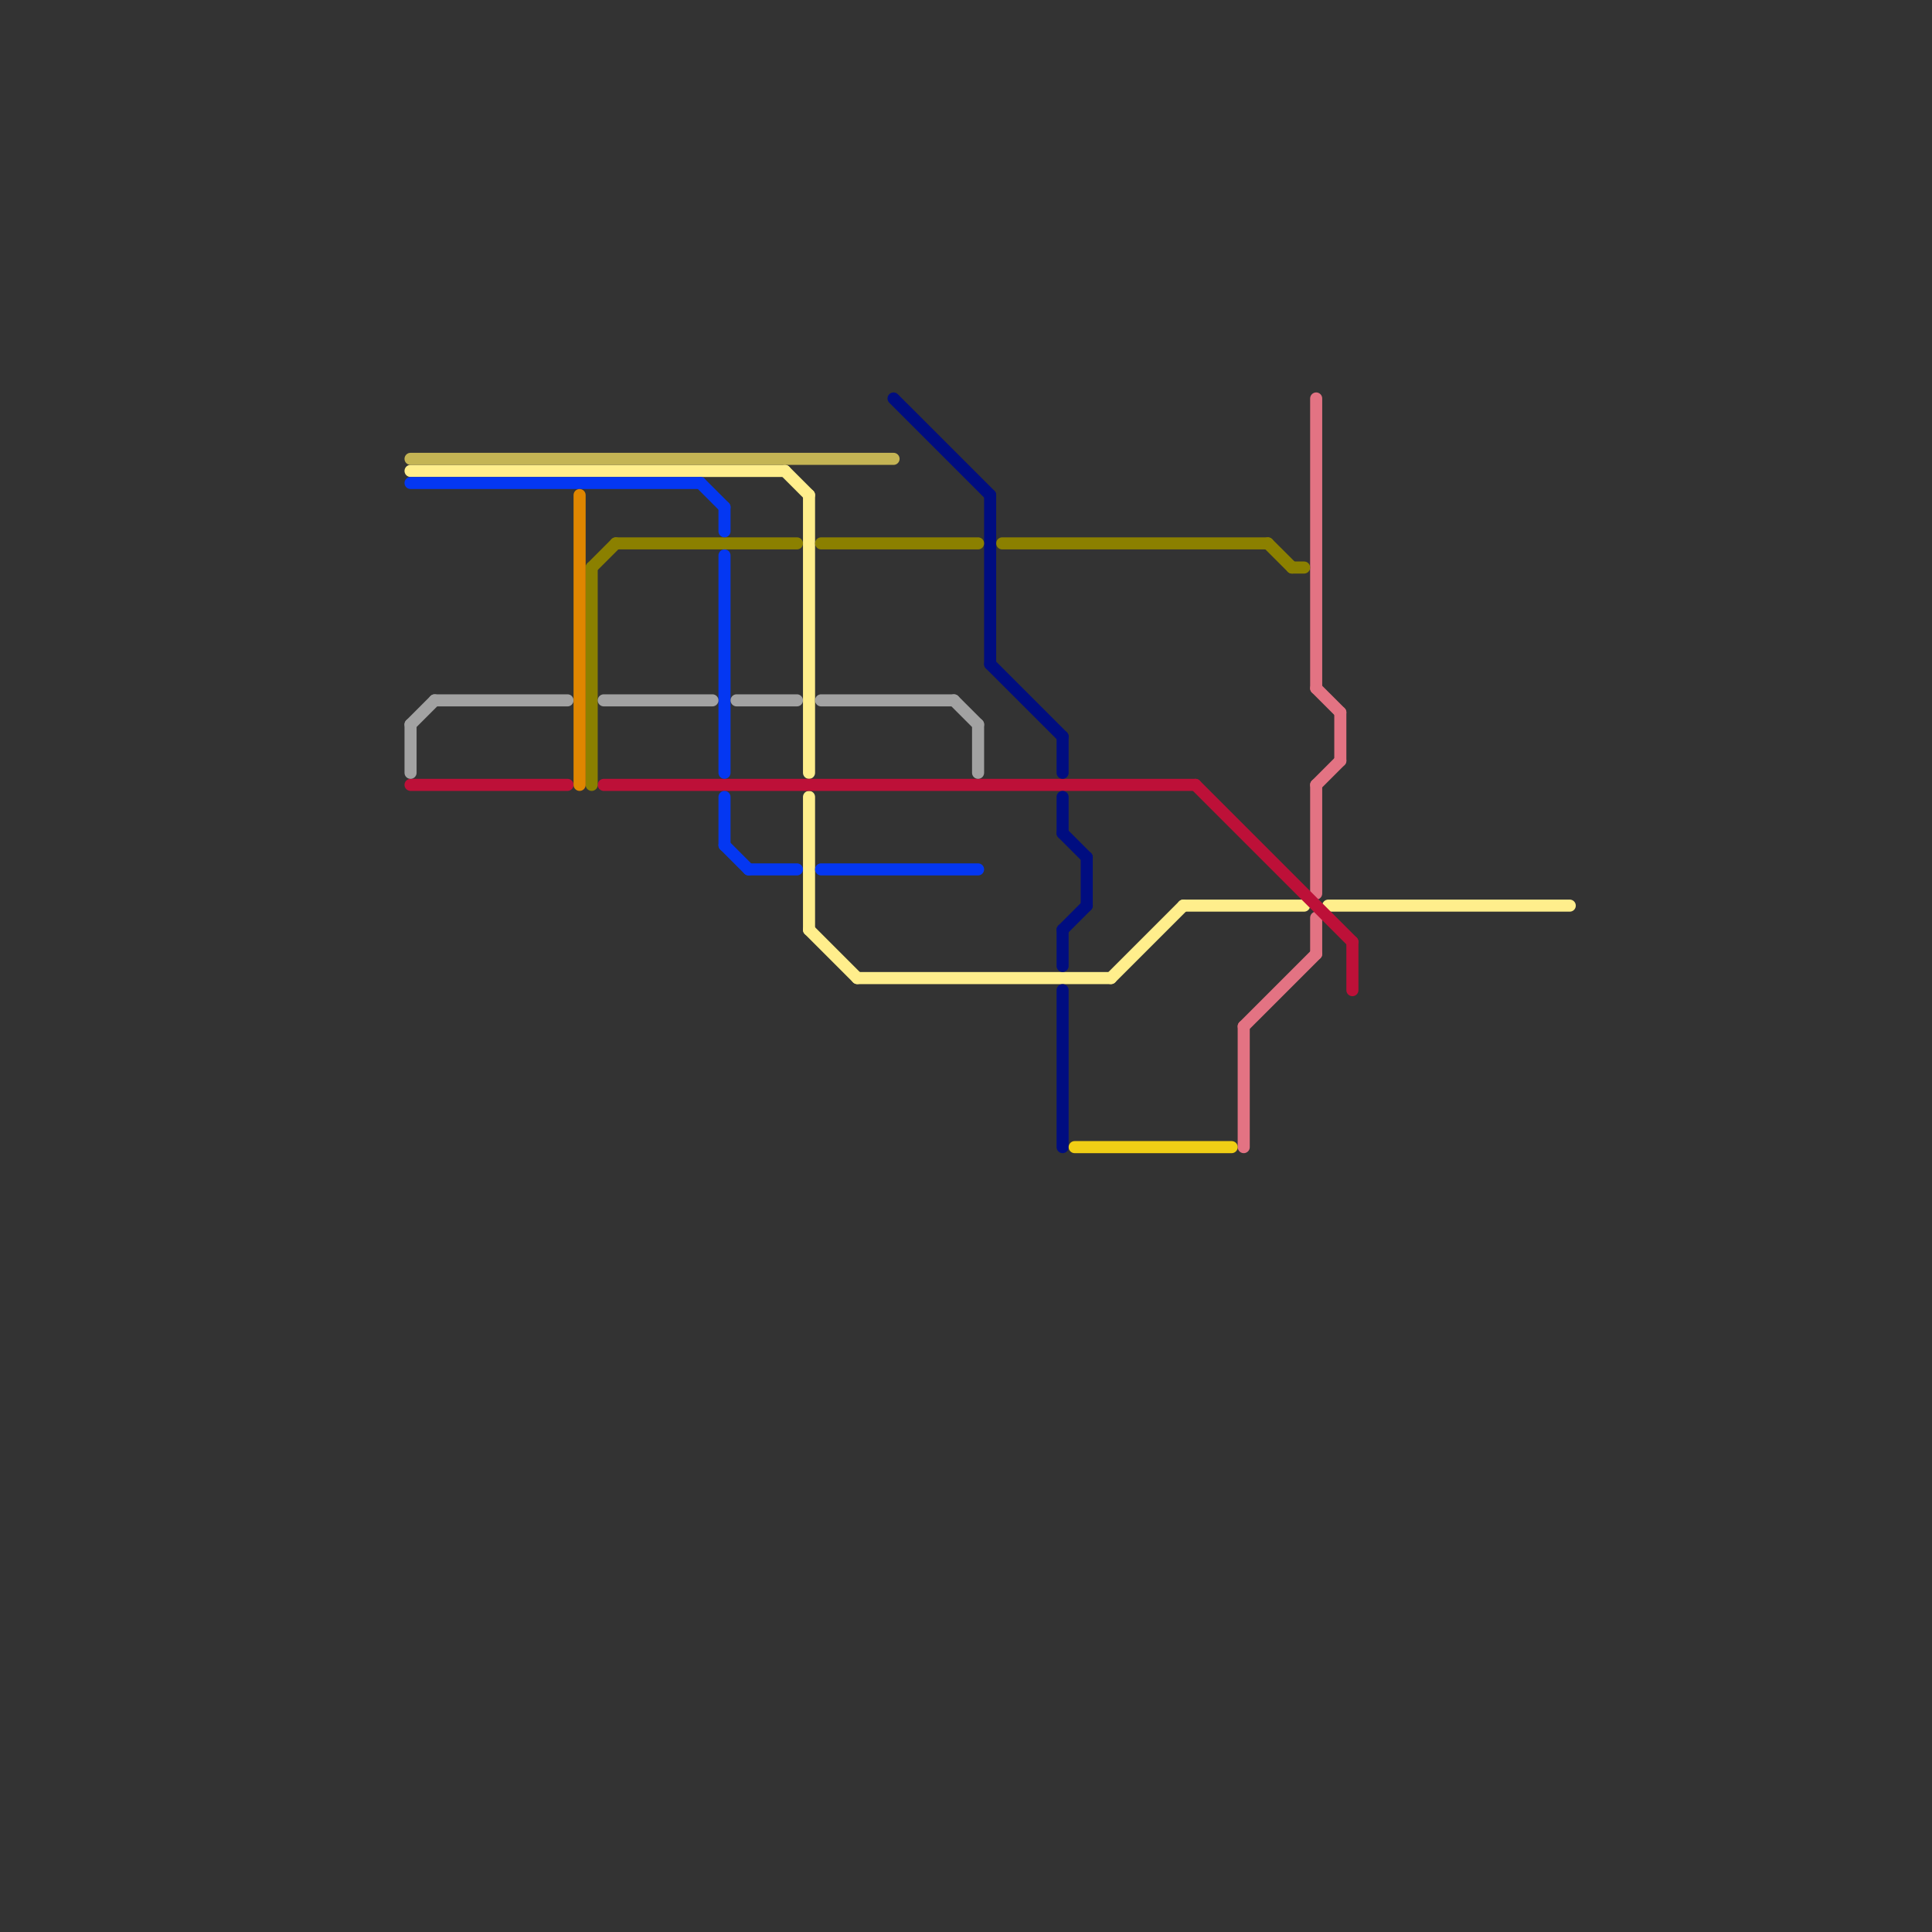
<svg version="1.1" xmlns="http://www.w3.org/2000/svg" viewBox="0 0 160 160">
<rect x="0" y="0" width="160" height="160" fill="#333333" stroke="none"/>
<style>text { font: 1px Helvetica; font-weight: 600; white-space: pre; dominant-baseline: central; } line { stroke-width: 1; fill: none; stroke-linecap: round; stroke-linejoin: round; } .c0 { stroke: #ffee8c } .c1 { stroke: #e37383 } .c2 { stroke: #bd1038 } .c3 { stroke: #000d80 } .c4 { stroke: #f0ce15 } .c5 { stroke: #8b8000 } .c6 { stroke: #0437f2 } .c7 { stroke: #a2a2a2 } .c8 { stroke: #df8600 } .c9 { stroke: #c4b454 } .w1 { stroke-width: 1; }</style><defs><g id="wm-xf"><circle r="1.2" fill="#000"/><circle r="0.9" fill="#fff"/><circle r="0.6" fill="#000"/><circle r="0.3" fill="#fff"/></g><g id="wm"><circle r="0.6" fill="#000"/><circle r="0.3" fill="#fff"/></g></defs><line class="c0 " x1="65" y1="39" x2="67" y2="41"/><line class="c0 " x1="110" y1="75" x2="130" y2="75"/><line class="c0 " x1="67" y1="77" x2="71" y2="81"/><line class="c0 " x1="71" y1="81" x2="92" y2="81"/><line class="c0 " x1="92" y1="81" x2="98" y2="75"/><line class="c0 " x1="34" y1="39" x2="65" y2="39"/><line class="c0 " x1="67" y1="41" x2="67" y2="64"/><line class="c0 " x1="67" y1="66" x2="67" y2="77"/><line class="c0 " x1="98" y1="75" x2="108" y2="75"/><line class="c1 " x1="109" y1="65" x2="109" y2="74"/><line class="c1 " x1="109" y1="57" x2="111" y2="59"/><line class="c1 " x1="109" y1="33" x2="109" y2="57"/><line class="c1 " x1="109" y1="76" x2="109" y2="79"/><line class="c1 " x1="109" y1="65" x2="111" y2="63"/><line class="c1 " x1="103" y1="85" x2="103" y2="95"/><line class="c1 " x1="111" y1="59" x2="111" y2="63"/><line class="c1 " x1="103" y1="85" x2="109" y2="79"/><line class="c2 " x1="112" y1="78" x2="112" y2="82"/><line class="c2 " x1="34" y1="65" x2="47" y2="65"/><line class="c2 " x1="50" y1="65" x2="99" y2="65"/><line class="c2 " x1="99" y1="65" x2="112" y2="78"/><line class="c3 " x1="88" y1="77" x2="90" y2="75"/><line class="c3 " x1="82" y1="41" x2="82" y2="55"/><line class="c3 " x1="88" y1="61" x2="88" y2="64"/><line class="c3 " x1="88" y1="77" x2="88" y2="80"/><line class="c3 " x1="88" y1="82" x2="88" y2="95"/><line class="c3 " x1="88" y1="66" x2="88" y2="69"/><line class="c3 " x1="82" y1="55" x2="88" y2="61"/><line class="c3 " x1="90" y1="71" x2="90" y2="75"/><line class="c3 " x1="74" y1="33" x2="82" y2="41"/><line class="c3 " x1="88" y1="69" x2="90" y2="71"/><line class="c4 " x1="89" y1="95" x2="102" y2="95"/><line class="c5 " x1="83" y1="45" x2="105" y2="45"/><line class="c5 " x1="68" y1="45" x2="81" y2="45"/><line class="c5 " x1="49" y1="47" x2="49" y2="65"/><line class="c5 " x1="51" y1="45" x2="66" y2="45"/><line class="c5 " x1="105" y1="45" x2="107" y2="47"/><line class="c5 " x1="49" y1="47" x2="51" y2="45"/><line class="c5 " x1="107" y1="47" x2="108" y2="47"/><line class="c6 " x1="68" y1="72" x2="81" y2="72"/><line class="c6 " x1="62" y1="72" x2="66" y2="72"/><line class="c6 " x1="60" y1="66" x2="60" y2="70"/><line class="c6 " x1="34" y1="40" x2="58" y2="40"/><line class="c6 " x1="60" y1="42" x2="60" y2="44"/><line class="c6 " x1="60" y1="46" x2="60" y2="64"/><line class="c6 " x1="60" y1="70" x2="62" y2="72"/><line class="c6 " x1="58" y1="40" x2="60" y2="42"/><line class="c7 " x1="34" y1="60" x2="36" y2="58"/><line class="c7 " x1="34" y1="60" x2="34" y2="64"/><line class="c7 " x1="81" y1="60" x2="81" y2="64"/><line class="c7 " x1="68" y1="58" x2="79" y2="58"/><line class="c7 " x1="61" y1="58" x2="66" y2="58"/><line class="c7 " x1="79" y1="58" x2="81" y2="60"/><line class="c7 " x1="50" y1="58" x2="59" y2="58"/><line class="c7 " x1="36" y1="58" x2="47" y2="58"/><line class="c8 " x1="48" y1="41" x2="48" y2="65"/><line class="c9 " x1="34" y1="38" x2="74" y2="38"/>
</svg>
